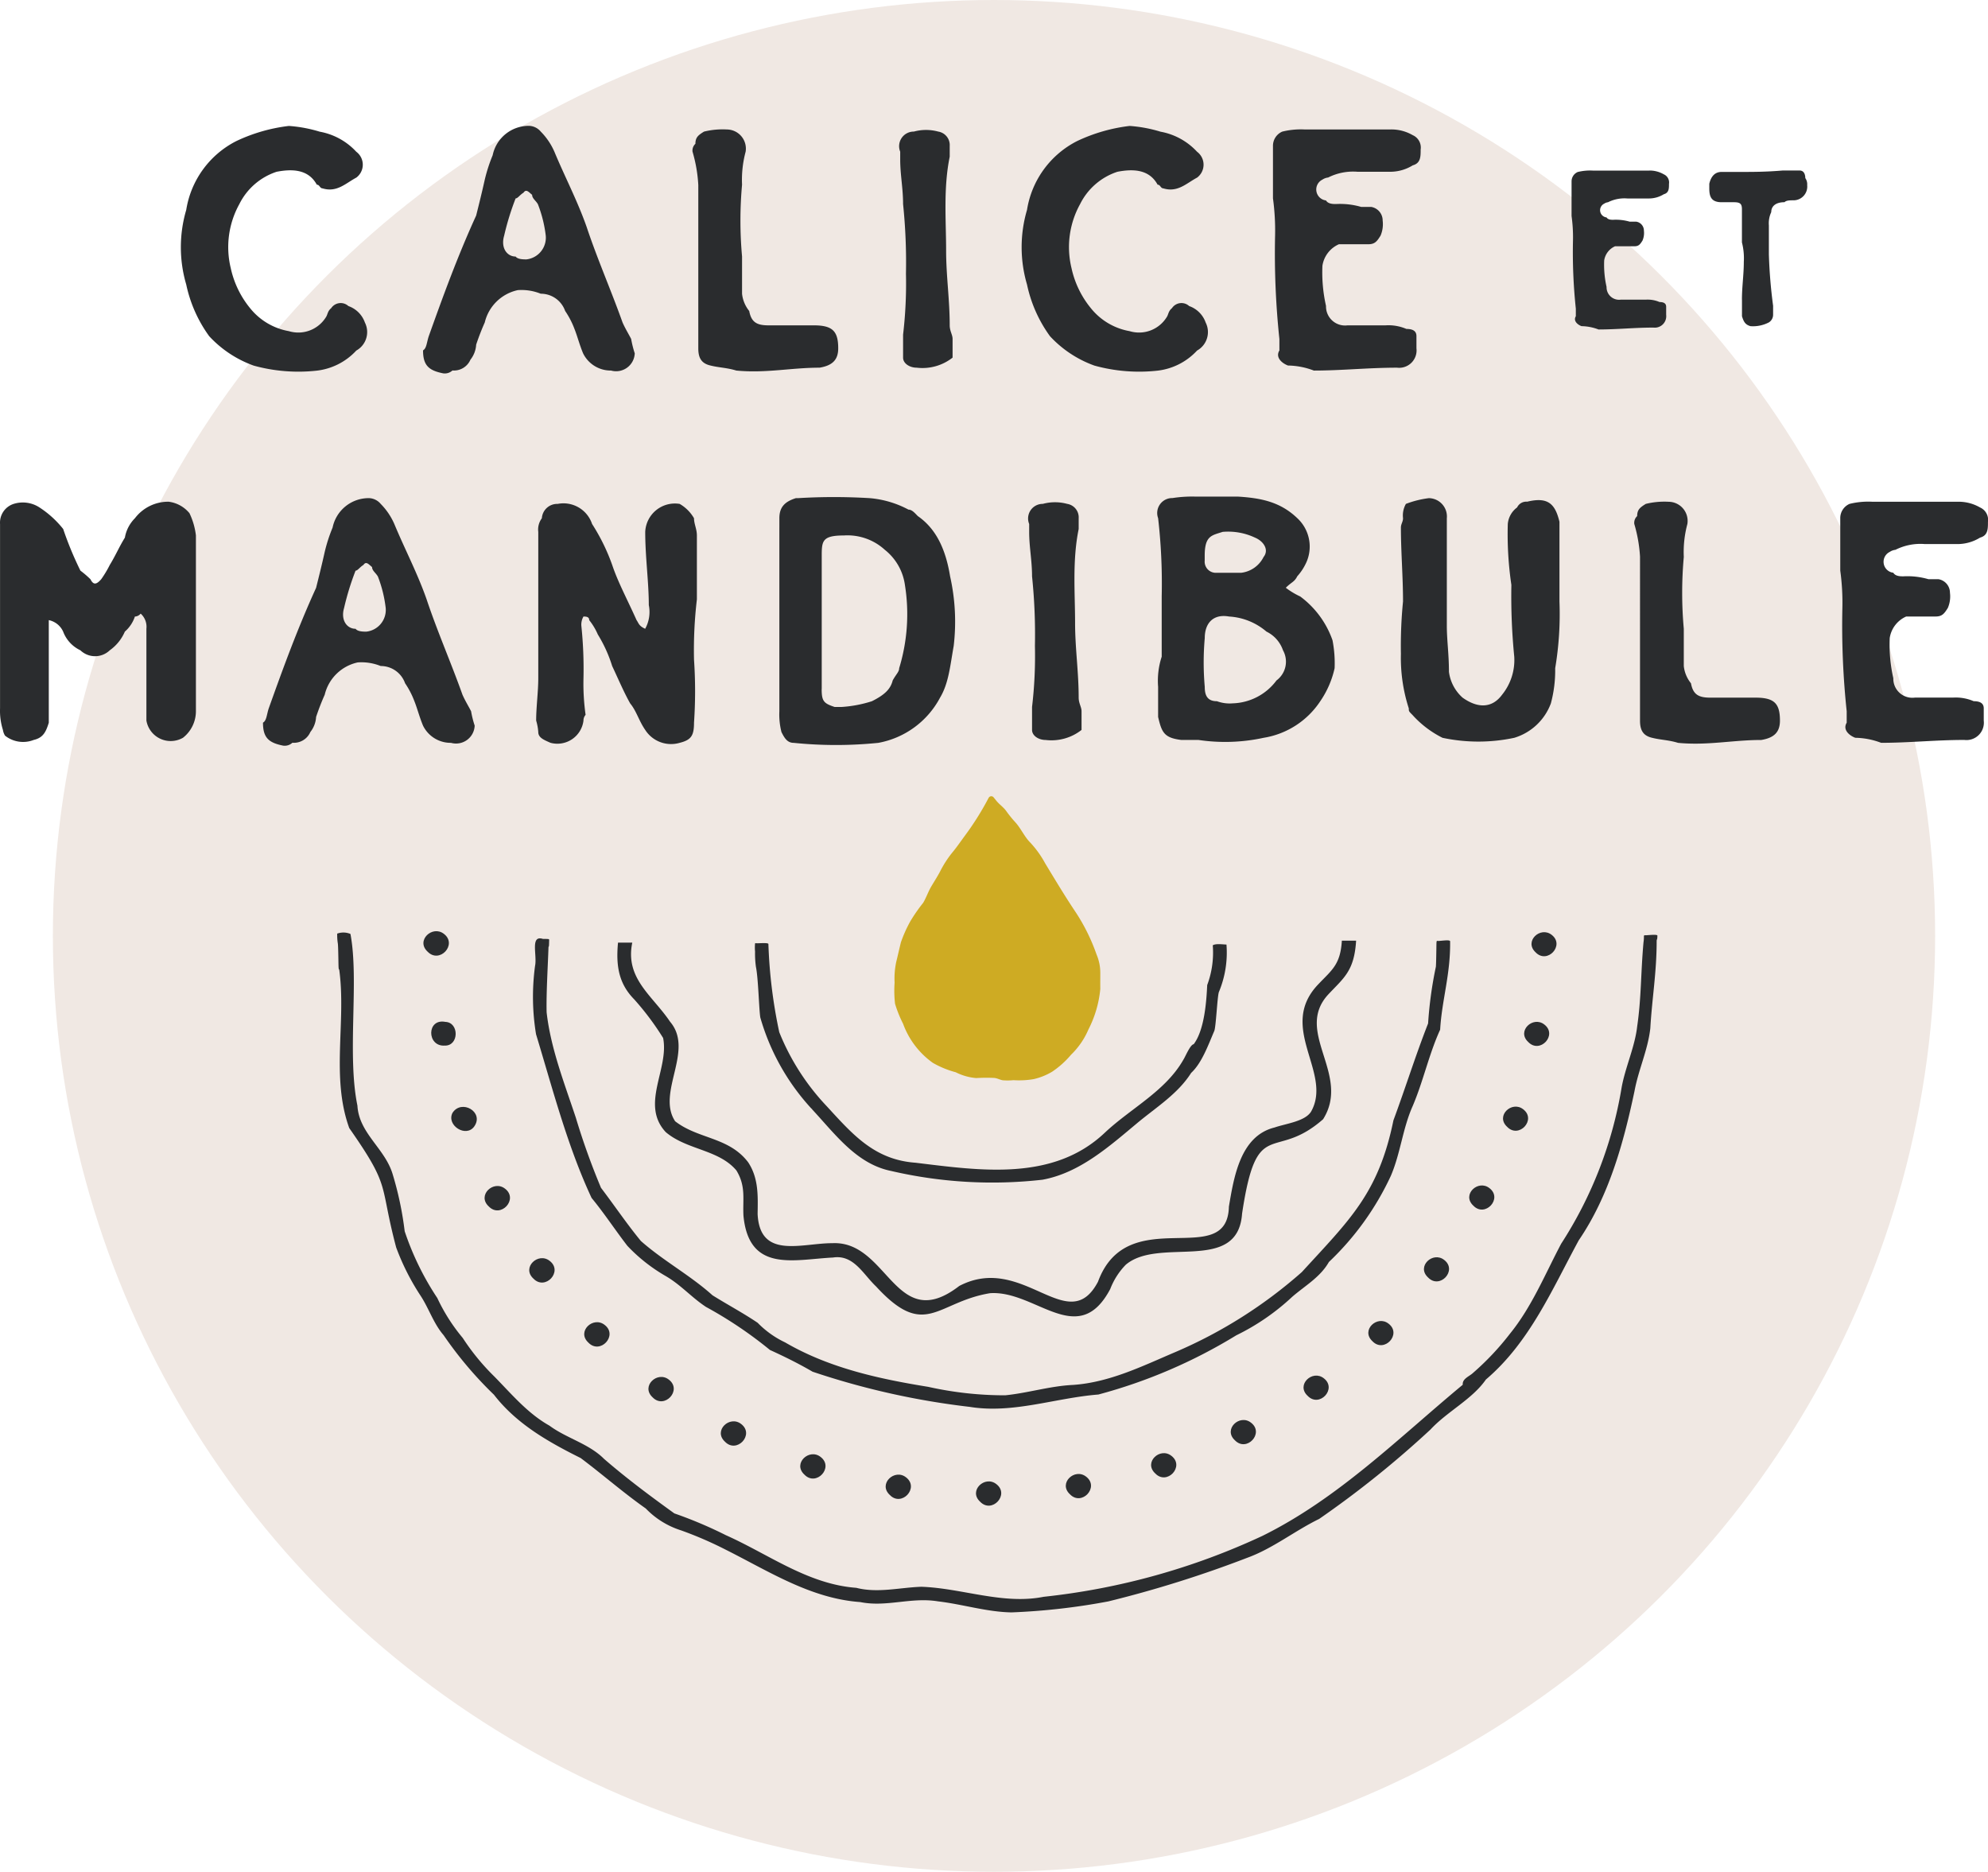 <svg xmlns="http://www.w3.org/2000/svg" width="188" height="177" viewBox="0 0 188 177">
  <g id="Groupe_318" data-name="Groupe 318" transform="translate(-321 -15)">
    <ellipse id="Ellipse_2" data-name="Ellipse 2" cx="89" cy="88.5" rx="89" ry="88.5" transform="translate(326 15)" fill="#f0e8e3"/>
    <g id="Groupe_315" data-name="Groupe 315" transform="translate(321 26.901)">
      <g id="Groupe_314" data-name="Groupe 314" transform="translate(0 0)">
        <g id="Groupe_290" data-name="Groupe 290" transform="translate(84.57 63.4)">
          <path id="Tracé_58" data-name="Tracé 58" d="M309.956,255.654c0,.509-.006,1.019,0,1.529a10.54,10.54,0,0,1-1.122,3.83,7.291,7.291,0,0,1-1.643,2.388,8.53,8.53,0,0,1-1.8,1.613,6.031,6.031,0,0,1-1.731.693,8.2,8.2,0,0,1-1.909.1,5.832,5.832,0,0,1-1.025.009c-.278-.051-.5-.19-.8-.22a15.214,15.214,0,0,0-1.7.012,5.215,5.215,0,0,1-1.939-.549,8.893,8.893,0,0,1-2.171-.893,7.832,7.832,0,0,1-2.81-3.694,11.456,11.456,0,0,1-.76-1.891,10.768,10.768,0,0,1-.042-2,7.561,7.561,0,0,1,.154-1.957c.154-.615.289-1.239.443-1.854a12.626,12.626,0,0,1,.89-1.987,15.684,15.684,0,0,1,1.215-1.749c.284-.476.47-1.037.754-1.523s.588-.947.856-1.459a10.007,10.007,0,0,1,1.1-1.716c.44-.525.8-1.055,1.2-1.6a26.823,26.823,0,0,0,2.213-3.5c.024-.047.05-.094.077-.139a.279.279,0,0,1,.457-.039l.261.323c.281.347.648.588.914.943a11.357,11.357,0,0,0,.853,1.062c.564.606.868,1.378,1.447,1.957a9.475,9.475,0,0,1,1.4,1.951c.95,1.571,1.885,3.13,2.91,4.659a18.117,18.117,0,0,1,1.954,3.968A4.411,4.411,0,0,1,309.956,255.654Z" transform="translate(-290.474 -238.964)" fill="#ceab23"/>
        </g>
        <g id="Groupe_313" data-name="Groupe 313" transform="translate(0 0)">
          <g id="Groupe_311" data-name="Groupe 311">
            <g id="Groupe_300" data-name="Groupe 300" transform="translate(17.098)">
              <g id="Groupe_291" data-name="Groupe 291">
                <path id="Tracé_59" data-name="Tracé 59" d="M147.574,98.163c-.814-1.493-2.375-1.493-3.8-1.222A6.038,6.038,0,0,0,140.246,100a8.4,8.4,0,0,0-.814,6.04,8.968,8.968,0,0,0,1.832,3.8,6.038,6.038,0,0,0,3.665,2.172,3.076,3.076,0,0,0,3.528-1.357c.135-.2.135-.544.475-.815a1.078,1.078,0,0,1,1.629-.2,2.546,2.546,0,0,1,1.561,1.561,2,2,0,0,1-.814,2.646,6.025,6.025,0,0,1-3.733,1.9,15.858,15.858,0,0,1-5.972-.476,10.605,10.605,0,0,1-4.207-2.782,12.818,12.818,0,0,1-2.171-4.885,12.485,12.485,0,0,1,0-7.057,8.85,8.85,0,0,1,4.749-6.515,15.97,15.97,0,0,1,4.955-1.425,13.1,13.1,0,0,1,2.918.543,6.221,6.221,0,0,1,3.461,1.9,1.525,1.525,0,0,1,0,2.444c-1.018.542-1.833,1.425-3.19,1.018C147.846,98.5,147.846,98.163,147.574,98.163Z" transform="translate(-134.711 -92.599)" fill="#2a2c2e"/>
              </g>
              <g id="Groupe_292" data-name="Groupe 292" transform="translate(22.909)">
                <path id="Tracé_60" data-name="Tracé 60" d="M188.142,112.48c1.357-3.8,2.714-7.531,4.479-11.4.272-1.086.543-2.171.814-3.392a15.167,15.167,0,0,1,.747-2.308,3.484,3.484,0,0,1,3.461-2.782,1.513,1.513,0,0,1,1.086.543,6.268,6.268,0,0,1,1.289,1.9c1.017,2.444,2.171,4.615,3.054,7.125,1.017,3.054,2.306,5.972,3.393,9.025.271.611.61,1.153.814,1.561a9.73,9.73,0,0,0,.339,1.357,1.763,1.763,0,0,1-2.239,1.629,2.907,2.907,0,0,1-2.646-1.629c-.34-.813-.543-1.629-.815-2.307a8.053,8.053,0,0,0-.882-1.7,2.436,2.436,0,0,0-2.307-1.629,4.862,4.862,0,0,0-2.171-.34,4.1,4.1,0,0,0-3.122,3.054c-.272.611-.542,1.289-.814,2.1a2.525,2.525,0,0,1-.542,1.425,1.7,1.7,0,0,1-1.7,1.018,1.069,1.069,0,0,1-.882.272c-1.357-.272-1.9-.747-1.9-2.172C187.938,113.635,187.938,113.092,188.142,112.48ZM198.456,100c-.2-.34-.543-.544-.543-.881-.272-.2-.544-.611-.814-.2-.34.2-.543.541-.746.541a25.351,25.351,0,0,0-1.086,3.529c-.339,1.153.272,1.968,1.086,1.968.2.27.746.27,1.017.27a2.066,2.066,0,0,0,1.833-2.239A12.033,12.033,0,0,0,198.456,100Z" transform="translate(-187.599 -92.599)" fill="#2a2c2e"/>
              </g>
              <g id="Groupe_293" data-name="Groupe 293" transform="translate(48.393 0.34)">
                <path id="Tracé_61" data-name="Tracé 61" d="M246.973,98.607a13.733,13.733,0,0,0-.543-3.122.866.866,0,0,1,.272-.745c0-.612.271-.815.815-1.154a7.387,7.387,0,0,1,2.171-.2,1.811,1.811,0,0,1,1.764,2.1,10.252,10.252,0,0,0-.339,3.122,37.769,37.769,0,0,0,0,6.786v3.528a3.116,3.116,0,0,0,.678,1.629c.2,1.086.747,1.357,1.832,1.357H257.9c1.765,0,2.307.544,2.307,2.172,0,1.085-.543,1.627-1.765,1.831-2.714,0-5.089.543-7.871.272-.882-.272-1.628-.272-2.442-.476-.882-.2-1.154-.745-1.154-1.627V98.607Z" transform="translate(-246.43 -93.383)" fill="#2a2c2e"/>
              </g>
              <g id="Groupe_294" data-name="Groupe 294" transform="translate(67.963 0.391)">
                <path id="Tracé_62" data-name="Tracé 62" d="M293.24,115.977c-.678,0-1.289-.406-1.289-.95v-2.172a41.007,41.007,0,0,0,.272-5.768,53.353,53.353,0,0,0-.272-6.582c0-1.493-.272-2.782-.272-4.207v-.747a1.379,1.379,0,0,1,1.29-1.9,4.379,4.379,0,0,1,2.306,0,1.291,1.291,0,0,1,1.086,1.357v1.018c-.611,2.986-.34,6.039-.34,8.889,0,2.374.34,4.615.34,7.057,0,.544.271.881.271,1.289v1.765A4.6,4.6,0,0,1,293.24,115.977Z" transform="translate(-291.61 -93.5)" fill="#2a2c2e"/>
              </g>
              <g id="Groupe_295" data-name="Groupe 295" transform="translate(79.511)">
                <path id="Tracé_63" data-name="Tracé 63" d="M331.132,98.163c-.814-1.493-2.375-1.493-3.8-1.222A6.039,6.039,0,0,0,323.8,100a8.4,8.4,0,0,0-.814,6.04,8.968,8.968,0,0,0,1.833,3.8,6.038,6.038,0,0,0,3.664,2.172,3.077,3.077,0,0,0,3.529-1.357c.135-.2.135-.544.475-.815a1.078,1.078,0,0,1,1.629-.2,2.545,2.545,0,0,1,1.561,1.561,2,2,0,0,1-.814,2.646,6.023,6.023,0,0,1-3.732,1.9,15.858,15.858,0,0,1-5.972-.476,10.606,10.606,0,0,1-4.207-2.782,12.82,12.82,0,0,1-2.171-4.885,12.489,12.489,0,0,1,0-7.057,8.851,8.851,0,0,1,4.75-6.515,15.971,15.971,0,0,1,4.954-1.425,13.092,13.092,0,0,1,2.918.543,6.22,6.22,0,0,1,3.461,1.9,1.525,1.525,0,0,1,0,2.444c-1.018.542-1.832,1.425-3.189,1.018C331.4,98.5,331.4,98.163,331.132,98.163Z" transform="translate(-318.268 -92.599)" fill="#2a2c2e"/>
              </g>
              <g id="Groupe_296" data-name="Groupe 296" transform="translate(103.276 0.34)">
                <path id="Tracé_64" data-name="Tracé 64" d="M384.259,93.383a4.038,4.038,0,0,1,2.1.542,1.277,1.277,0,0,1,.746,1.358c0,.678,0,1.289-.746,1.493a4.059,4.059,0,0,1-2.1.609h-3.122a5.233,5.233,0,0,0-2.782.544,1.192,1.192,0,0,0-.543.2,1.041,1.041,0,0,0,.34,1.967c.2.34.678.34.95.34a7.109,7.109,0,0,1,2.375.272h.95A1.3,1.3,0,0,1,383.512,102a2.749,2.749,0,0,1-.2,1.425c-.339.544-.543.813-1.154.813h-2.782a2.656,2.656,0,0,0-1.561,2.036,14.4,14.4,0,0,0,.34,3.8,1.8,1.8,0,0,0,2.035,1.833h3.6a4.3,4.3,0,0,1,1.967.34c.611,0,.95.2.95.678v1.155a1.646,1.646,0,0,1-1.833,1.831c-2.714,0-5.225.272-7.871.272a7.11,7.11,0,0,0-2.443-.476c-.543-.2-1.222-.745-.814-1.425V113.2a76.745,76.745,0,0,1-.408-9.771,22.254,22.254,0,0,0-.2-3.529V94.944a1.46,1.46,0,0,1,.881-1.357,7.391,7.391,0,0,1,2.171-.2h8.075Z" transform="translate(-373.131 -93.383)" fill="#2a2c2e"/>
              </g>
              <g id="Groupe_299" data-name="Groupe 299" transform="translate(131.522 4.226)">
                <g id="Groupe_297" data-name="Groupe 297">
                  <path id="Tracé_65" data-name="Tracé 65" d="M445.675,102.356a2.659,2.659,0,0,1,1.386.357.841.841,0,0,1,.492.9c0,.447,0,.849-.492.984a2.674,2.674,0,0,1-1.386.4h-2.058a3.449,3.449,0,0,0-1.833.358.787.787,0,0,0-.358.134.686.686,0,0,0,.224,1.3c.134.224.447.224.625.224a4.688,4.688,0,0,1,1.565.179h.626a.854.854,0,0,1,.715.849,1.81,1.81,0,0,1-.134.939c-.224.358-.358.536-.76.536h-1.833a1.752,1.752,0,0,0-1.029,1.342,9.489,9.489,0,0,0,.224,2.5,1.186,1.186,0,0,0,1.341,1.208h2.37a2.839,2.839,0,0,1,1.3.224c.4,0,.626.134.626.447V116a1.084,1.084,0,0,1-1.208,1.206c-1.789,0-3.443.179-5.188.179a4.676,4.676,0,0,0-1.61-.314c-.358-.133-.805-.491-.537-.939v-.715a50.586,50.586,0,0,1-.269-6.439,14.586,14.586,0,0,0-.134-2.326v-3.264a.964.964,0,0,1,.581-.894,4.87,4.87,0,0,1,1.431-.134h5.322Z" transform="translate(-438.341 -102.356)" fill="#2a2c2e"/>
                </g>
                <g id="Groupe_298" data-name="Groupe 298" transform="translate(13.024)">
                  <path id="Tracé_66" data-name="Tracé 66" d="M471.495,114.564c0-1.208.178-2.37.178-3.578a5.953,5.953,0,0,0-.178-1.833v-3.131c0-.536-.179-.67-.761-.67h-1.162c-.984,0-1.163-.538-1.163-1.3v-.447c.179-.761.581-1.118,1.163-1.118h1.743c1.208,0,2.46,0,4.025-.134h1.61c.4,0,.537.357.537.715a1.017,1.017,0,0,1,.179.671,1.3,1.3,0,0,1-1.253,1.432c-.4,0-.715,0-.894.179-.8,0-1.252.357-1.252.939a2.489,2.489,0,0,0-.224,1.251v2.729a46.668,46.668,0,0,0,.4,4.874V116a.848.848,0,0,1-.4.715,3.232,3.232,0,0,1-1.744.357c-.447-.133-.626-.357-.8-.939v-1.565Z" transform="translate(-468.409 -102.356)" fill="#2a2c2e"/>
                </g>
              </g>
            </g>
            <g id="Groupe_310" data-name="Groupe 310" transform="translate(0 35.069)">
              <g id="Groupe_301" data-name="Groupe 301" transform="translate(0 0.476)">
                <path id="Tracé_67" data-name="Tracé 67" d="M107.995,185.512a3.256,3.256,0,0,1-.95,1.425,4.193,4.193,0,0,1-1.425,1.765,2.005,2.005,0,0,1-2.782,0,3.19,3.19,0,0,1-1.628-1.765,1.916,1.916,0,0,0-1.358-1.086v9.7c-.271.883-.542,1.425-1.425,1.629a2.746,2.746,0,0,1-2.714-.406,1.493,1.493,0,0,1-.2-.544,6.005,6.005,0,0,1-.271-2.036V176.759a1.86,1.86,0,0,1,1.289-1.9,2.882,2.882,0,0,1,2.443.338,9.387,9.387,0,0,1,2.239,2.036,32.193,32.193,0,0,0,1.628,3.935,10.066,10.066,0,0,1,.95.815c.272.541.543.541,1.018,0a10.223,10.223,0,0,0,.814-1.357c.543-.883.882-1.7,1.425-2.578a3.407,3.407,0,0,1,.95-1.833,3.95,3.95,0,0,1,3.189-1.561,3.038,3.038,0,0,1,1.968,1.085,6.645,6.645,0,0,1,.61,2.1v16.624a3.189,3.189,0,0,1-1.221,2.51,2.329,2.329,0,0,1-3.461-1.627v-8.686a1.669,1.669,0,0,0-.543-1.425A.733.733,0,0,1,107.995,185.512Z" transform="translate(-95.238 -174.656)" fill="#2a2c2e"/>
              </g>
              <g id="Groupe_302" data-name="Groupe 302" transform="translate(24.874 0.136)">
                <path id="Tracé_68" data-name="Tracé 68" d="M153.2,193.753c1.357-3.8,2.714-7.531,4.479-11.4.272-1.086.543-2.171.815-3.392a15.113,15.113,0,0,1,.746-2.308,3.484,3.484,0,0,1,3.461-2.782,1.512,1.512,0,0,1,1.086.543,6.268,6.268,0,0,1,1.289,1.9c1.017,2.444,2.171,4.615,3.054,7.125,1.017,3.054,2.306,5.972,3.393,9.025.271.611.61,1.153.814,1.561a9.715,9.715,0,0,0,.339,1.357,1.763,1.763,0,0,1-2.239,1.629,2.907,2.907,0,0,1-2.646-1.629c-.34-.813-.543-1.629-.815-2.307a8.055,8.055,0,0,0-.882-1.7,2.436,2.436,0,0,0-2.307-1.629,4.862,4.862,0,0,0-2.171-.34,4.1,4.1,0,0,0-3.121,3.054c-.272.611-.543,1.289-.815,2.1a2.524,2.524,0,0,1-.542,1.425,1.7,1.7,0,0,1-1.7,1.017,1.069,1.069,0,0,1-.882.272c-1.357-.272-1.9-.747-1.9-2.172C153,194.908,153,194.365,153.2,193.753Zm10.315-12.485c-.2-.34-.543-.543-.543-.881-.272-.2-.544-.611-.814-.2-.34.2-.543.542-.746.542a25.324,25.324,0,0,0-1.086,3.529c-.339,1.153.272,1.968,1.086,1.968.2.27.746.27,1.017.27a2.066,2.066,0,0,0,1.833-2.239A12.034,12.034,0,0,0,163.518,181.268Z" transform="translate(-152.661 -173.872)" fill="#2a2c2e"/>
              </g>
              <g id="Groupe_303" data-name="Groupe 303" transform="translate(50.703 0.646)">
                <path id="Tracé_69" data-name="Tracé 69" d="M222.943,184.65c0-2.171-.339-4.547-.339-6.921a2.808,2.808,0,0,1,3.257-2.646,3.7,3.7,0,0,1,1.357,1.357c0,.542.272,1.018.272,1.629v6.038a41.042,41.042,0,0,0-.272,5.7,43.785,43.785,0,0,1,0,5.97c0,1.223-.271,1.629-1.357,1.9a2.9,2.9,0,0,1-3.257-1.221c-.61-.881-.814-1.765-1.425-2.51-.611-1.087-1.154-2.376-1.7-3.529a13.117,13.117,0,0,0-1.357-2.986,5.969,5.969,0,0,0-.814-1.357c0-.34-.339-.34-.543-.34a1.518,1.518,0,0,0-.2.883,39.222,39.222,0,0,1,.2,4.952,21.3,21.3,0,0,0,.2,3.461.814.814,0,0,0-.2.544,2.488,2.488,0,0,1-3.121,2.1c-.611-.272-1.154-.476-1.154-1.018a5,5,0,0,0-.2-1.085c0-1.291.2-2.716.2-4.005V177.729a1.78,1.78,0,0,1,.339-1.289,1.451,1.451,0,0,1,1.493-1.357,2.854,2.854,0,0,1,3.257,1.9,18.7,18.7,0,0,1,1.9,3.869c.543,1.629,1.425,3.256,2.307,5.224.2.272.2.544.814.815A3.286,3.286,0,0,0,222.943,184.65Z" transform="translate(-212.29 -175.049)" fill="#2a2c2e"/>
              </g>
              <g id="Groupe_304" data-name="Groupe 304" transform="translate(73.703 0.034)">
                <path id="Tracé_70" data-name="Tracé 70" d="M265.387,176.52v-.881c0-1.019.475-1.561,1.561-1.9h.2a56.451,56.451,0,0,1,6.785,0,9.453,9.453,0,0,1,3.664,1.085c.34,0,.61.34.882.612,1.764,1.221,2.646,3.189,3.054,5.7a19.571,19.571,0,0,1,.339,6.582c-.339,1.9-.475,3.529-1.289,4.886a8.291,8.291,0,0,1-5.836,4.275,39.444,39.444,0,0,1-8.007,0c-.611,0-.882-.476-1.154-1.018a6.7,6.7,0,0,1-.2-1.968V176.52Zm4,15.269c0,1.153.2,1.357,1.222,1.695h.679a11.8,11.8,0,0,0,2.85-.542c1.221-.611,1.764-1.153,1.967-1.968.34-.61.611-.813.611-1.153a17.451,17.451,0,0,0,.544-7.872,5.138,5.138,0,0,0-1.9-3.324,5.235,5.235,0,0,0-3.867-1.357c-2.1,0-2.1.542-2.1,2.035v12.486Z" transform="translate(-265.387 -173.637)" fill="#2a2c2e"/>
              </g>
              <g id="Groupe_305" data-name="Groupe 305" transform="translate(97.257 0.527)">
                <path id="Tracé_71" data-name="Tracé 71" d="M321.394,197.25c-.678,0-1.289-.406-1.289-.95v-2.172a40.939,40.939,0,0,0,.272-5.768,53.264,53.264,0,0,0-.272-6.582c0-1.493-.272-2.782-.272-4.207v-.747a1.379,1.379,0,0,1,1.29-1.9,4.379,4.379,0,0,1,2.306,0,1.291,1.291,0,0,1,1.086,1.357V177.3c-.611,2.986-.34,6.04-.34,8.889,0,2.374.34,4.615.34,7.057,0,.544.271.882.271,1.289V196.3A4.6,4.6,0,0,1,321.394,197.25Z" transform="translate(-319.764 -174.773)" fill="#2a2c2e"/>
              </g>
              <g id="Groupe_306" data-name="Groupe 306" transform="translate(109.457)">
                <path id="Tracé_72" data-name="Tracé 72" d="M361.43,182.991a8.737,8.737,0,0,1,3.054,4.139,11.336,11.336,0,0,1,.2,2.646,8.928,8.928,0,0,1-1.357,3.121,7.927,7.927,0,0,1-5.36,3.46,17.128,17.128,0,0,1-6.175.2h-1.628c-1.629-.2-1.833-.746-2.171-2.171v-2.85a7.32,7.32,0,0,1,.339-2.85v-5.7a54.058,54.058,0,0,0-.339-7.4,1.414,1.414,0,0,1,1.357-1.9,12.012,12.012,0,0,1,2.239-.136h4c2.1.136,3.936.476,5.564,2.036a3.662,3.662,0,0,1,.746,4.411,4.992,4.992,0,0,1-.746,1.085c-.271.544-.543.544-1.086,1.086A7.18,7.18,0,0,0,361.43,182.991Zm-2.239,7.938a2.208,2.208,0,0,0,.61-2.85,3.075,3.075,0,0,0-1.561-1.765,5.965,5.965,0,0,0-3.529-1.425c-1.493-.27-2.307.612-2.307,2.036a26.222,26.222,0,0,0,0,4.615c0,.746.2,1.357,1.154,1.357a3.463,3.463,0,0,0,1.493.2A5.353,5.353,0,0,0,359.19,190.929Zm-3.325-10.179a2.72,2.72,0,0,0,2.1-1.493c.543-.678,0-1.493-.814-1.831a5.964,5.964,0,0,0-3.053-.544c-1.018.34-1.7.34-1.7,2.239v.476a1.056,1.056,0,0,0,1.154,1.153h2.307Z" transform="translate(-347.93 -173.558)" fill="#2a2c2e"/>
              </g>
              <g id="Groupe_307" data-name="Groupe 307" transform="translate(132.481 0.136)">
                <path id="Tracé_73" data-name="Tracé 73" d="M415.671,189.954a12.05,12.05,0,0,1-.408,3.325,5.333,5.333,0,0,1-3.461,3.256,16.307,16.307,0,0,1-6.786,0,9.565,9.565,0,0,1-2.85-2.171c-.339-.34-.339-.34-.339-.611a15.525,15.525,0,0,1-.746-5.156,42.682,42.682,0,0,1,.2-4.954c0-2.375-.2-4.681-.2-6.989,0-.34.2-.542.2-.881a2.228,2.228,0,0,1,.272-1.357,9.247,9.247,0,0,1,2.171-.543,1.732,1.732,0,0,1,1.7,1.9v10.179c0,1.357.2,2.646.2,4.343a3.939,3.939,0,0,0,1.29,2.442c1.425,1.018,2.782,1.018,3.732-.272a5.212,5.212,0,0,0,1.154-3.6,58.435,58.435,0,0,1-.272-6.787,32.921,32.921,0,0,1-.339-5.768,2.185,2.185,0,0,1,.882-1.561.955.955,0,0,1,.95-.542c1.967-.476,2.647.2,3.054,1.9v7.531A30.877,30.877,0,0,1,415.671,189.954Z" transform="translate(-401.082 -173.872)" fill="#2a2c2e"/>
              </g>
              <g id="Groupe_308" data-name="Groupe 308" transform="translate(154.551 0.476)">
                <path id="Tracé_74" data-name="Tracé 74" d="M452.576,179.88a13.711,13.711,0,0,0-.543-3.122.865.865,0,0,1,.272-.745c0-.612.271-.815.814-1.154a7.389,7.389,0,0,1,2.171-.2,1.811,1.811,0,0,1,1.763,2.1,10.251,10.251,0,0,0-.339,3.122,37.772,37.772,0,0,0,0,6.786v3.528a3.114,3.114,0,0,0,.679,1.629c.2,1.085.746,1.357,1.831,1.357H463.5c1.765,0,2.307.544,2.307,2.172,0,1.085-.543,1.627-1.765,1.831-2.714,0-5.088.543-7.871.272-.882-.272-1.628-.272-2.443-.476-.882-.2-1.154-.745-1.154-1.627V179.88Z" transform="translate(-452.033 -174.656)" fill="#2a2c2e"/>
              </g>
              <g id="Groupe_309" data-name="Groupe 309" transform="translate(174.021 0.476)">
                <path id="Tracé_75" data-name="Tracé 75" d="M508.109,174.656a4.036,4.036,0,0,1,2.1.542,1.277,1.277,0,0,1,.747,1.358c0,.678,0,1.289-.747,1.493a4.057,4.057,0,0,1-2.1.609h-3.121a5.236,5.236,0,0,0-2.782.544,1.191,1.191,0,0,0-.542.2,1.041,1.041,0,0,0,.34,1.967c.2.34.678.34.949.34a7.1,7.1,0,0,1,2.375.272h.95a1.3,1.3,0,0,1,1.085,1.289,2.747,2.747,0,0,1-.2,1.425c-.339.544-.543.813-1.154.813h-2.782a2.657,2.657,0,0,0-1.561,2.036,14.4,14.4,0,0,0,.34,3.8,1.8,1.8,0,0,0,2.035,1.833h3.6a4.3,4.3,0,0,1,1.967.34c.61,0,.95.2.95.678v1.155a1.646,1.646,0,0,1-1.833,1.831c-2.714,0-5.224.272-7.871.272a7.11,7.11,0,0,0-2.443-.476c-.543-.2-1.222-.745-.814-1.425v-1.085a76.734,76.734,0,0,1-.408-9.771,22.157,22.157,0,0,0-.2-3.529v-4.953a1.461,1.461,0,0,1,.882-1.357,7.392,7.392,0,0,1,2.171-.2h8.075Z" transform="translate(-496.981 -174.656)" fill="#2a2c2e"/>
              </g>
            </g>
          </g>
          <g id="Groupe_312" data-name="Groupe 312" transform="translate(31.887 76.154)">
            <path id="Tracé_76" data-name="Tracé 76" d="M260.138,273.247c.223,1.052.29,4.034.414,4.788a21.378,21.378,0,0,0,4.854,8.636l.066-.052-.051.072c2.165,2.31,4.2,5.184,7.482,5.853a42.232,42.232,0,0,0,14.326.834c3.507-.635,6.3-3.132,8.954-5.346,1.782-1.489,3.851-2.762,5.113-4.756,1.016-.937,1.625-2.665,2.188-3.968.162-.4.282-3.2.431-3.67a9.672,9.672,0,0,0,.721-4.5c-.359-.007-1.01-.113-1.295.073a8.786,8.786,0,0,1-.527,3.759c-.07,1.455-.242,4.227-1.278,5.593-.329.041-.8,1.2-.96,1.439-1.684,2.988-4.962,4.6-7.426,6.912-4.886,4.649-11.786,3.6-17.914,2.857-3.892-.277-5.949-2.675-8.39-5.333a22.156,22.156,0,0,1-4.5-7.01,46.917,46.917,0,0,1-1.028-8.331c.026-.179-1.131-.039-1.2-.091a.087.087,0,0,0-.062.026,4.105,4.105,0,0,0,0,.778A8.966,8.966,0,0,0,260.138,273.247Z" transform="translate(-220.539 -269.875)" fill="#2a2c2e"/>
            <path id="Tracé_77" data-name="Tracé 77" d="M211.89,279.039c1.572,5.171,2.963,10.574,5.252,15.478,1.21,1.466,2.221,3.023,3.383,4.528a15.814,15.814,0,0,0,3.61,2.85c1.463.849,2.425,2,3.819,2.924a39.161,39.161,0,0,1,6.054,4.074c1.381.632,2.712,1.285,4.034,2.057a72.858,72.858,0,0,0,14.86,3.325c4.1.669,8.091-.847,12.164-1.167a49.264,49.264,0,0,0,13.045-5.6,21.551,21.551,0,0,0,5.287-3.639c1.2-1.042,2.656-1.854,3.47-3.293a26.726,26.726,0,0,0,5.86-8.151c.924-2.168,1.115-4.481,2.071-6.613.991-2.327,1.542-4.916,2.59-7.206.155-2.773.987-5.225.943-8.342.026-.234-1.132.011-1.213-.061-.078.017-.078.017-.087.723-.018,1.242-.036,1.632-.048,1.737a37.463,37.463,0,0,0-.734,5.354c-1.193,3.039-2.148,6.115-3.279,9.165-1.416,6.925-4.161,9.422-8.658,14.343a44.388,44.388,0,0,1-11.949,7.561c-3.138,1.334-6.22,2.873-9.693,3.114-2.162.1-4.269.767-6.41.981a33.211,33.211,0,0,1-7.285-.8c-4.693-.757-9.383-1.788-13.528-4.2a9.021,9.021,0,0,1-2.6-1.856c-1.424-.96-2.83-1.7-4.269-2.6-2.106-1.894-4.671-3.272-6.775-5.137-1.314-1.595-2.522-3.386-3.771-5.026a66.918,66.918,0,0,1-2.38-6.632c-1.077-3.247-2.382-6.565-2.762-9.968-.043-1.8.117-4.362.178-6.189.048-.021.049-.113.059-.585,0-.038.012-.1-.022-.128-.013-.049-.533-.028-.571-.038-1.221-.385-.525,1.553-.739,2.557A21.785,21.785,0,0,0,211.89,279.039Z" transform="translate(-193.085 -269.293)" fill="#2a2c2e"/>
            <path id="Tracé_78" data-name="Tracé 78" d="M293.7,269c.048-.187-1.131-.014-1.195-.051a.084.084,0,0,0-.081.082,3.1,3.1,0,0,1-.038.585c-.266,2.968-.2,5.23-.6,7.973-.218,1.923-1.119,3.83-1.469,5.759a38.756,38.756,0,0,1-5.719,14.777c-1.535,2.9-2.771,5.962-4.846,8.512a25.5,25.5,0,0,1-3.475,3.69c-.35.341-1.043.553-.984,1.131-6.113,5.071-11.772,10.745-18.948,14.292a65.228,65.228,0,0,1-20.683,5.759c-3.856.768-7.719-.817-11.565-.948-2.046.068-4.129.62-6.154.1-4.586-.342-8.266-3.165-12.34-4.98a40.494,40.494,0,0,0-4.867-2.058c-2.251-1.623-4.541-3.326-6.656-5.162-1.433-1.436-3.541-1.94-5.156-3.136-2.073-1.163-3.577-2.984-5.221-4.656a21.5,21.5,0,0,1-2.982-3.641,17.19,17.19,0,0,1-2.4-3.768,26.615,26.615,0,0,1-3.087-6.317,31.486,31.486,0,0,0-1.143-5.415c-.734-2.432-3.178-3.846-3.326-6.465-1-4.865.174-11.857-.661-16.235a1.722,1.722,0,0,0-1.251-.032,5.114,5.114,0,0,0,.061.945c.014.117.032.387.05,1.457.014.875.016.983.08,1,.676,4.941-.8,10.159.948,14.987,4,5.719,2.806,5.154,4.439,11.293a22.555,22.555,0,0,0,2.223,4.435c.843,1.232,1.28,2.724,2.258,3.853a36.291,36.291,0,0,0,4.765,5.636c2.134,2.759,5.124,4.453,8.2,5.987,2.065,1.548,4.024,3.271,6.157,4.77a7.948,7.948,0,0,0,3.335,2.068,35.731,35.731,0,0,1,4.232,1.832c4.068,2.037,8.031,4.616,12.717,4.949,2.47.506,4.8-.487,7.35-.068,2.327.273,4.593,1,6.948,1.044a62.171,62.171,0,0,0,9.155-1.039,108.661,108.661,0,0,0,13.161-4.132c2.4-.872,4.492-2.554,6.778-3.665a94.345,94.345,0,0,0,10.537-8.462c1.574-1.7,3.951-2.86,5.234-4.722,4.141-3.523,6.251-8.508,8.783-13.168,2.858-4.189,4.233-9.2,5.266-14.084.381-2.07,1.265-3.883,1.5-5.963.164-2.84.606-5.308.6-8.317.012-.007.032-.084.021-.09C293.682,269.308,293.69,269.293,293.7,269Z" transform="translate(-168.851 -268.567)" fill="#2a2c2e"/>
            <path id="Tracé_79" data-name="Tracé 79" d="M234.335,279.672c.59,2.925-2.18,6.281.245,8.9,1.993,1.7,5,1.633,6.683,3.625.926,1.518.584,2.724.671,4.3.528,5.41,4.785,4.119,8.467,3.938,1.957-.3,2.844,1.577,4.075,2.738,4.66,5.072,5.724,1.464,10.774.635,4.319-.3,8.331,5.338,11.367-.391a6.752,6.752,0,0,1,1.47-2.3c3.176-2.692,10.6.9,11-4.839,1.408-9.391,2.984-4.816,7.661-8.921,2.667-4.234-2.789-8.25.489-11.8,1.475-1.574,2.458-2.212,2.633-5.086h-1.348c-.134,2.271-.952,2.777-2.213,4.109-3.957,4.1,1.388,8.377-.7,12.06-.583.928-2.364,1.123-3.457,1.5-3.229.8-3.839,4.676-4.312,7.483-.15,6.086-9.575-.513-12.379,7.1-2.824,5.358-7.082-2.761-13.119.4-6.047,4.662-6.715-4.286-11.984-4.045-2.92-.011-6.88,1.569-7.086-2.767.026-1.654.111-3.372-.9-4.891-1.835-2.4-4.709-2.168-6.9-3.872-1.791-2.713,1.849-6.687-.479-9.413-1.676-2.489-4.274-4.086-3.574-7.477h-1.348c-.217,2.243.1,3.9,1.514,5.345A26.1,26.1,0,0,1,234.335,279.672Z" transform="translate(-203.513 -269.575)" fill="#2a2c2e"/>
            <path id="Tracé_80" data-name="Tracé 80" d="M189.629,268.668c-1.09-.871-2.7.621-1.554,1.673C189.2,271.518,190.921,269.667,189.629,268.668Z" transform="translate(-179.526 -268.406)" fill="#2a2c2e"/>
            <path id="Tracé_81" data-name="Tracé 81" d="M190.657,290.406c1.355.039,1.379-2.191.061-2.242C188.927,287.814,188.951,290.518,190.657,290.406Z" transform="translate(-180.485 -279.587)" fill="#2a2c2e"/>
            <path id="Tracé_82" data-name="Tracé 82" d="M193.871,307.33c-.6,1.18,1.289,2.384,2.064,1.274C196.88,307.238,194.719,306.005,193.871,307.33Z" transform="translate(-182.967 -290.148)" fill="#2a2c2e"/>
            <path id="Tracé_83" data-name="Tracé 83" d="M202.973,324.292c-1.087-.869-2.689.619-1.55,1.669C202.545,327.135,204.262,325.288,202.973,324.292Z" transform="translate(-187.092 -299.936)" fill="#2a2c2e"/>
            <path id="Tracé_84" data-name="Tracé 84" d="M212.719,340.052c-1.086-.868-2.686.619-1.548,1.668C212.291,342.893,214.006,341.048,212.719,340.052Z" transform="translate(-192.618 -308.87)" fill="#2a2c2e"/>
            <path id="Tracé_85" data-name="Tracé 85" d="M223.173,355.693c1.119,1.172,2.833-.672,1.547-1.666C223.635,353.159,222.036,354.644,223.173,355.693Z" transform="translate(-199.421 -316.791)" fill="#2a2c2e"/>
            <path id="Tracé_86" data-name="Tracé 86" d="M237.192,367.641c1.118,1.171,2.831-.671,1.546-1.665C237.653,365.11,236.055,366.594,237.192,367.641Z" transform="translate(-207.367 -323.565)" fill="#2a2c2e"/>
            <path id="Tracé_87" data-name="Tracé 87" d="M252.991,377.328c1.118,1.17,2.829-.671,1.544-1.663C253.452,374.8,251.855,376.282,252.991,377.328Z" transform="translate(-216.323 -329.056)" fill="#2a2c2e"/>
            <path id="Tracé_88" data-name="Tracé 88" d="M270.334,384.515c1.117,1.169,2.826-.67,1.543-1.662C270.795,381.988,269.2,383.47,270.334,384.515Z" transform="translate(-226.154 -333.131)" fill="#2a2c2e"/>
            <path id="Tracé_89" data-name="Tracé 89" d="M288.984,388.966c1.115,1.168,2.824-.67,1.542-1.661C289.445,386.441,287.85,387.921,288.984,388.966Z" transform="translate(-236.726 -335.655)" fill="#2a2c2e"/>
            <path id="Tracé_90" data-name="Tracé 90" d="M308.7,390.442c1.115,1.167,2.822-.669,1.541-1.659C309.159,387.919,307.567,389.4,308.7,390.442Z" transform="translate(-247.901 -336.493)" fill="#2a2c2e"/>
            <path id="Tracé_91" data-name="Tracé 91" d="M328.309,388.816c1.114,1.166,2.819-.668,1.539-1.658C328.768,386.295,327.177,387.773,328.309,388.816Z" transform="translate(-259.017 -335.572)" fill="#2a2c2e"/>
            <path id="Tracé_92" data-name="Tracé 92" d="M346.932,384.269c1.113,1.165,2.817-.668,1.538-1.656C347.392,381.75,345.8,383.227,346.932,384.269Z" transform="translate(-269.573 -332.995)" fill="#2a2c2e"/>
            <path id="Tracé_93" data-name="Tracé 93" d="M364.318,377.032c1.112,1.164,2.814-.667,1.536-1.655C364.776,374.515,363.187,375.991,364.318,377.032Z" transform="translate(-279.428 -328.894)" fill="#2a2c2e"/>
            <path id="Tracé_94" data-name="Tracé 94" d="M380.209,367.338c1.111,1.163,2.812-.667,1.535-1.654C380.667,364.823,379.08,366.3,380.209,367.338Z" transform="translate(-288.436 -323.4)" fill="#2a2c2e"/>
            <path id="Tracé_95" data-name="Tracé 95" d="M395.887,353.765c-1.076-.861-2.662.613-1.534,1.652C395.462,356.579,397.162,354.751,395.887,353.765Z" transform="translate(-296.453 -316.644)" fill="#2a2c2e"/>
            <path id="Tracé_96" data-name="Tracé 96" d="M406.495,341.5c1.109,1.161,2.807-.665,1.533-1.651C406.952,338.991,405.368,340.464,406.495,341.5Z" transform="translate(-303.336 -308.757)" fill="#2a2c2e"/>
            <path id="Tracé_97" data-name="Tracé 97" d="M417.913,324.174c-1.074-.859-2.658.612-1.532,1.65C417.49,326.984,419.187,325.159,417.913,324.174Z" transform="translate(-308.94 -299.871)" fill="#2a2c2e"/>
            <path id="Tracé_98" data-name="Tracé 98" d="M425.289,306.965c-1.073-.858-2.656.612-1.531,1.649C424.866,309.773,426.561,307.949,425.289,306.965Z" transform="translate(-313.122 -290.117)" fill="#2a2c2e"/>
            <path id="Tracé_99" data-name="Tracé 99" d="M429.9,288.457c-1.072-.857-2.653.611-1.529,1.647C429.478,291.263,431.172,289.44,429.9,288.457Z" transform="translate(-315.737 -279.626)" fill="#2a2c2e"/>
            <path id="Tracé_100" data-name="Tracé 100" d="M431.5,268.881c-1.073-.856-2.651.61-1.528,1.645C431.073,271.683,432.765,269.863,431.5,268.881Z" transform="translate(-316.642 -268.529)" fill="#2a2c2e"/>
          </g>
        </g>
      </g>
    </g>
  </g>
</svg>

